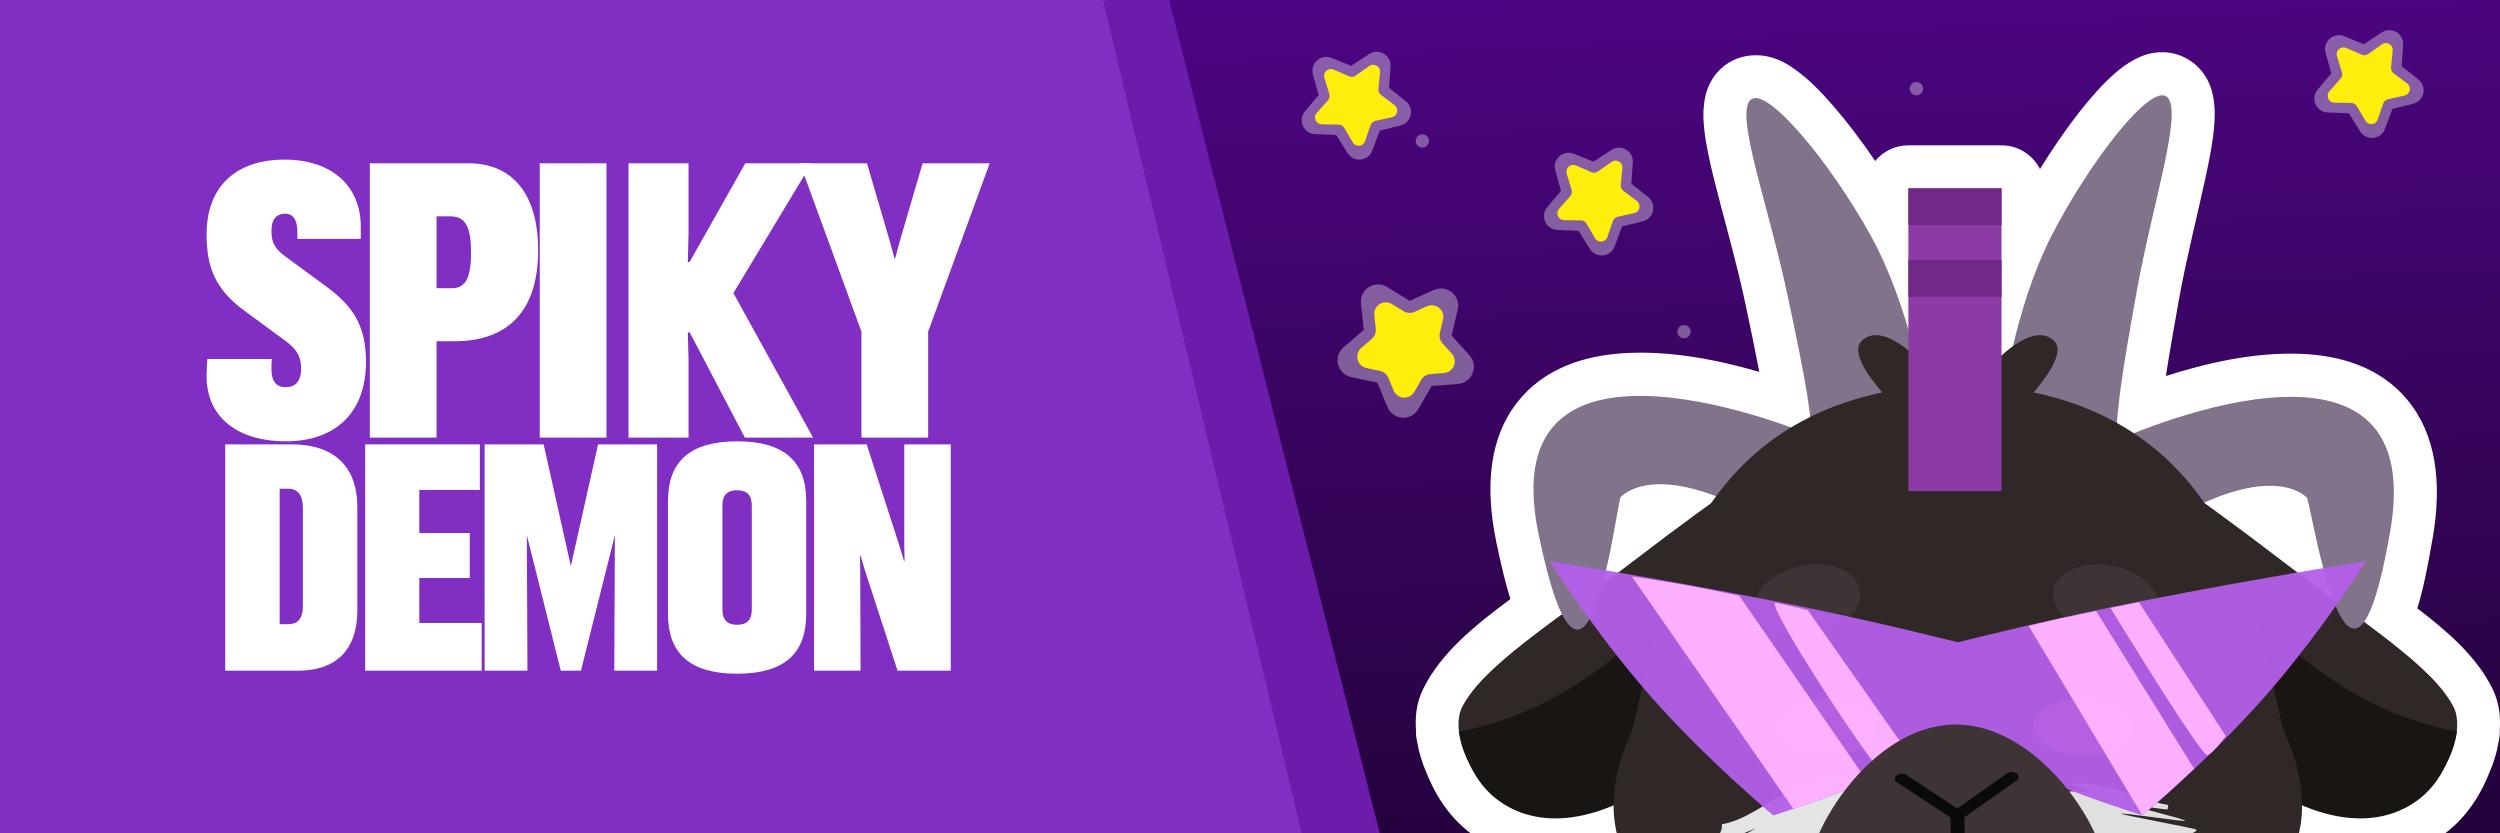 <?xml version="1.0" encoding="UTF-8" standalone="no"?>
<!DOCTYPE svg PUBLIC "-//W3C//DTD SVG 1.1//EN" "http://www.w3.org/Graphics/SVG/1.1/DTD/svg11.dtd">
<!-- Created with Vectornator (http://vectornator.io/) -->
<svg height="500.0px" stroke-miterlimit="10" style="fill-rule:nonzero;clip-rule:evenodd;stroke-linecap:round;stroke-linejoin:round;" version="1.1" viewBox="0 0 1500 500" width="1500.0px" xml:space="preserve" xmlns="http://www.w3.org/2000/svg" xmlns:vectornator="http://vectornator.io" xmlns:xlink="http://www.w3.org/1999/xlink">
<defs>
<linearGradient gradientTransform="matrix(19.139 913.806 -483.762 24.465 944.171 -214.947)" gradientUnits="userSpaceOnUse" id="LinearGradient" x1="0" x2="1" y1="0" y2="0">
<stop offset="0" stop-color="#5e07a0"/>
<stop offset="1" stop-color="#140121"/>
</linearGradient>
<filter color-interpolation-filters="sRGB" filterUnits="userSpaceOnUse" height="689.857" id="Filter" width="675.576" x="847.946" y="31.321">
<feDropShadow dx="11.022" dy="47.744" flood-color="#000000" flood-opacity="0.203" in="SourceGraphic" result="Shadow" stdDeviation="5"/>
</filter>
</defs>
<g id="Capa-2" vectornator:layerName="Capa 2">
<path d="M0 0L1500 0L1500 500L0 500L0 0Z" fill="url(#LinearGradient)" fill-rule="nonzero" opacity="1" stroke="none" vectornator:layerName="Rectángulo 1"/>
</g>
<g id="Capa-5" vectornator:layerName="Capa 5">
<path d="M849.424 84.579C849.424 82.376 851.21 80.589 853.414 80.589C855.618 80.589 857.405 82.376 857.405 84.579C857.405 86.784 855.618 88.57 853.414 88.57C851.21 88.57 849.424 86.784 849.424 84.579Z" fill="#ffffff" fill-rule="nonzero" opacity="0.336" stroke="none" vectornator:layerName="Óvalo 1"/>
<path d="M1006.42 199.021C1006.42 196.817 1008.21 195.031 1010.41 195.031C1012.62 195.031 1014.4 196.817 1014.4 199.021C1014.4 201.225 1012.62 203.012 1010.41 203.012C1008.21 203.012 1006.42 201.225 1006.42 199.021Z" fill="#ffffff" fill-rule="nonzero" opacity="0.336" stroke="none" vectornator:layerName="Óvalo 3"/>
<path d="M1145.83 53.18C1145.83 50.976 1147.62 49.19 1149.82 49.19C1152.03 49.19 1153.82 50.976 1153.82 53.18C1153.82 55.384 1152.03 57.171 1149.82 57.171C1147.62 57.171 1145.83 55.384 1145.83 53.18Z" fill="#ffffff" fill-rule="nonzero" opacity="0.336" stroke="none" vectornator:layerName="Óvalo 2"/>
<g opacity="1" vectornator:layerName="Grupo 6">
<path d="M826.559 170.656C820.913 170.826 815.905 175.739 816.585 182.109L818.273 197.955C815.725 200.141 806.179 208.333 806.179 208.333C799.658 213.928 802.425 224.524 810.782 226.286C810.782 226.286 823.106 228.874 826.377 229.564C827.668 232.66 832.501 244.266 832.501 244.266C835.807 252.196 846.726 252.856 850.984 245.452C850.984 245.452 857.267 234.528 858.935 231.628C862.285 231.357 874.809 230.345 874.809 230.345C883.372 229.651 887.37 219.469 881.644 213.132C881.644 213.132 873.206 203.79 870.959 201.303C871.735 198.037 874.642 185.805 874.642 185.805C876.628 177.446 868.168 170.489 860.371 173.976C860.371 173.976 848.875 179.125 845.822 180.49C842.95 178.739 832.236 172.191 832.236 172.191C830.402 171.073 828.44 170.6 826.559 170.656Z" fill="#ffffff" fill-rule="nonzero" opacity="0.353" stroke="none" vectornator:layerName="Curva 1"/>
<path d="M848.623 235.073C845.745 240.077 838.379 239.609 836.158 234.281L832.981 226.661C832.099 224.545 830.233 222.999 827.99 222.526L819.911 220.823C814.263 219.633 812.432 212.482 816.813 208.724L823.078 203.348C824.818 201.855 825.712 199.602 825.468 197.323L824.591 189.114C823.978 183.374 830.213 179.423 835.141 182.428L842.191 186.725C844.148 187.918 846.566 188.072 848.659 187.136L856.195 183.766C861.465 181.409 867.149 186.117 865.814 191.733L863.905 199.765C863.375 201.995 863.977 204.343 865.513 206.044L871.048 212.17C874.917 216.453 872.196 223.314 866.443 223.78L858.214 224.447C855.929 224.632 853.882 225.929 852.739 227.916L848.623 235.073Z" fill="#ffed0c" fill-rule="nonzero" opacity="1" stroke="none" vectornator:layerName="Estrella 1"/>
</g>
<g opacity="1" vectornator:layerName="Grupo 7">
<path d="M1440.89 22.346C1438.68 18.379 1433.32 16.622 1429.03 19.464L1418.34 26.53C1415.84 25.521 1406.46 21.737 1406.46 21.737C1400.05 19.153 1393.51 25.047 1395.35 31.664C1395.35 31.664 1398.06 41.418 1398.78 44.008C1397.05 46.075 1390.55 53.818 1390.55 53.818C1386.11 59.111 1389.68 67.148 1396.54 67.448C1396.54 67.448 1406.66 67.892 1409.35 68.01C1410.78 70.301 1416.14 78.866 1416.14 78.865C1419.8 84.721 1428.55 83.808 1430.95 77.376C1430.95 77.376 1434.5 67.898 1435.44 65.374C1438.06 64.72 1447.87 62.27 1447.87 62.27C1454.57 60.595 1456.4 51.983 1451.03 47.708C1451.03 47.708 1443.1 41.407 1441 39.734C1441.19 37.035 1441.9 26.966 1441.9 26.966C1442.02 25.243 1441.63 23.668 1440.89 22.346Z" fill="#ffffff" fill-rule="nonzero" opacity="0.353" stroke="none" vectornator:layerName="Curva 1"/>
<path d="M1400.6 61.579C1397.12 61.52 1395.31 57.401 1397.62 54.791L1404.29 47.241C1405.24 46.177 1405.56 44.699 1405.14 43.34L1402.19 33.702C1401.17 30.369 1404.53 27.372 1407.72 28.762L1416.97 32.782C1418.27 33.349 1419.77 33.197 1420.94 32.381L1429.19 26.596C1432.05 24.595 1435.93 26.861 1435.6 30.331L1434.63 40.365C1434.5 41.78 1435.11 43.163 1436.24 44.018L1444.29 50.081C1447.08 52.178 1446.13 56.575 1442.72 57.33L1432.88 59.511C1431.49 59.818 1430.37 60.825 1429.9 62.17L1426.63 71.702C1425.49 74.998 1421.02 75.45 1419.25 72.446L1414.13 63.761C1413.41 62.536 1412.1 61.775 1410.68 61.751L1400.6 61.579Z" fill="#ffed0c" fill-rule="nonzero" opacity="1" stroke="none" vectornator:layerName="Estrella 1"/>
</g>
<g opacity="1" vectornator:layerName="Grupo 8">
<path d="M978.699 92.85C976.489 88.883 971.13 87.126 966.835 89.968L956.149 97.034C953.647 96.025 944.268 92.242 944.268 92.242C937.863 89.657 931.323 95.552 933.157 102.168C933.157 102.168 935.868 111.922 936.586 114.512C934.854 116.579 928.358 124.322 928.358 124.322C923.921 129.615 927.489 137.652 934.349 137.953C934.349 137.953 944.471 138.397 947.157 138.514C948.59 140.805 953.945 149.37 953.945 149.37C957.608 155.225 966.354 154.312 968.76 147.881C968.76 147.881 972.306 138.402 973.25 135.878C975.868 135.224 985.674 132.774 985.674 132.774C992.375 131.099 994.211 122.487 988.838 118.212C988.838 118.212 980.91 111.911 978.806 110.238C978.994 107.54 979.704 97.47 979.704 97.47C979.824 95.747 979.436 94.172 978.699 92.85Z" fill="#ffffff" fill-rule="nonzero" opacity="0.353" stroke="none" vectornator:layerName="Curva 1"/>
<path d="M938.411 132.083C934.926 132.024 933.113 127.906 935.423 125.295L942.103 117.746C943.045 116.681 943.365 115.204 942.949 113.844L939.998 104.206C938.977 100.873 942.333 97.876 945.53 99.266L954.774 103.286C956.077 103.853 957.582 103.701 958.746 102.885L967 97.1C969.855 95.1 973.742 97.366 973.408 100.835L972.441 110.869C972.305 112.284 972.914 113.668 974.05 114.523L982.103 120.585C984.888 122.682 983.934 127.08 980.53 127.834L970.689 130.015C969.302 130.323 968.174 131.33 967.712 132.674L964.434 142.206C963.3 145.503 958.824 145.954 957.054 142.951L951.939 134.265C951.217 133.04 949.911 132.279 948.49 132.255L938.411 132.083Z" fill="#ffed0c" fill-rule="nonzero" opacity="1" stroke="none" vectornator:layerName="Estrella 1"/>
</g>
<g opacity="1" vectornator:layerName="Grupo 9">
<path d="M833.312 35.34C831.102 31.373 825.743 29.616 821.449 32.458L810.762 39.525C808.26 38.515 798.881 34.732 798.881 34.732C792.476 32.148 785.936 38.042 787.77 44.658C787.77 44.658 790.481 54.412 791.199 57.002C789.467 59.069 782.971 66.812 782.971 66.812C778.534 72.105 782.102 80.143 788.962 80.443C788.962 80.443 799.084 80.887 801.77 81.004C803.203 83.295 808.558 91.86 808.558 91.86C812.221 97.716 820.967 96.802 823.373 90.371C823.373 90.371 826.919 80.893 827.863 78.368C830.481 77.714 840.287 75.264 840.287 75.264C846.988 73.59 848.824 64.978 843.451 60.703C843.451 60.703 835.523 54.402 833.419 52.728C833.607 50.03 834.317 39.96 834.317 39.96C834.437 38.238 834.049 36.663 833.312 35.34Z" fill="#ffffff" fill-rule="nonzero" opacity="0.353" stroke="none" vectornator:layerName="Curva 1"/>
<path d="M793.025 74.573C789.539 74.514 787.726 70.396 790.036 67.785L796.716 60.236C797.658 59.171 797.978 57.694 797.562 56.335L794.611 46.696C793.59 43.363 796.946 40.366 800.143 41.757L809.387 45.776C810.69 46.343 812.195 46.191 813.359 45.376L821.613 39.59C824.468 37.59 828.355 39.856 828.021 43.326L827.055 53.359C826.918 54.774 827.527 56.158 828.663 57.013L836.716 63.076C839.501 65.172 838.547 69.57 835.144 70.324L825.302 72.505C823.915 72.813 822.787 73.82 822.325 75.164L819.047 84.696C817.913 87.993 813.437 88.445 811.667 85.441L806.552 76.755C805.831 75.531 804.524 74.769 803.103 74.745L793.025 74.573Z" fill="#ffed0c" fill-rule="nonzero" opacity="1" stroke="none" vectornator:layerName="Estrella 1"/>
</g>
</g>
<clipPath id="ArtboardFrame">
<rect height="500" width="1500" x="0" y="0"/>
</clipPath>
<g clip-path="url(#ArtboardFrame)" id="Capa-1" vectornator:layerName="Capa 1">
<path d="M1051.58 33.209C1045.44 33.581 1038.4 35.67 1032.53 41.233C1024.82 48.534 1023.17 56.804 1022.49 61.952C1021.74 67.564 1022.01 72.353 1022.51 77.151C1023.5 86.68 1025.75 96.707 1028.51 107.876C1034.01 130.079 1041.78 156.595 1047.17 181.93C1050.76 198.793 1053.46 211.998 1055.56 223.142C1032.16 216.296 1001.72 209.828 972.414 212.041C950.876 213.667 926.482 220.635 910.21 241.555C893.835 262.608 890.792 291.416 897.763 325.151C900.621 338.981 903.334 350.107 906.214 359.435C884.237 375.79 864.744 391.775 854.175 412.769C849.636 421.785 849.071 430.388 849.575 438.05C849.514 440.125 849.676 442.243 850.141 444.367C850.141 444.367 850.405 445.624 850.408 445.636C850.349 445.332 850.298 445.032 850.251 444.726C851.252 451.195 853.191 457.523 855.885 463.664C855.91 463.728 855.952 463.801 855.978 463.864C859.749 473.251 865.904 485.327 877.263 495.718C894.414 511.409 919.258 519.614 947.925 515.466C958.238 544.332 981.934 565.326 1008.56 579.239C1040.7 596.033 1079.52 605.149 1117.95 609.925C1131.19 632.871 1146.59 651.08 1147.09 651.681C1154.37 660.407 1165.23 662.623 1174.54 659.743C1183.34 661.85 1193.21 659.448 1200.05 651.563C1200.57 650.971 1217.71 631.823 1230.6 610.011C1269.19 605.285 1308.19 596.203 1340.5 579.419C1367.22 565.536 1391.14 544.512 1401.52 515.464C1430.11 519.614 1454.97 511.484 1472.2 495.724C1483.47 485.412 1489.63 473.48 1493.41 464.088C1496.16 457.917 1498.12 451.566 1499.16 445.074C1499.11 445.377 1499.06 445.68 1499 445.98C1499.12 445.388 1499.38 444.061 1499.38 444.061C1499.83 441.927 1499.96 439.811 1499.87 437.732C1500.34 430.117 1499.73 421.649 1495.26 412.776C1485.79 393.951 1469.16 379.369 1450.39 364.984C1453.87 353.918 1456.56 340.442 1459.57 323.1C1465.47 289.109 1461.46 260.347 1444.36 239.83C1427.36 219.426 1402.72 213.263 1381.11 212.324C1352.24 211.069 1322.52 218.203 1299.55 225.61C1301.38 213.596 1303.91 198.971 1307.32 179.958C1311.9 154.467 1318.8 127.748 1323.57 105.386C1325.98 94.133 1327.91 84.046 1328.59 74.487C1328.93 69.669 1329.05 64.881 1328.12 59.299C1327.26 54.131 1325.32 45.962 1317.44 38.946C1313.32 35.28 1307.71 32.542 1301.92 31.688C1292.02 30.226 1285.06 33.454 1280.66 35.77C1275.88 38.283 1272.19 41.16 1268.62 44.283C1261.52 50.484 1254.8 58.089 1247.87 66.897C1239.86 77.085 1231.68 88.93 1223.97 101.427C1219.72 92.995 1211.01 87.197 1200.93 87.197L1145.02 87.197C1137.01 87.197 1129.84 90.85 1125.11 96.584C1116.92 84.525 1108.36 73.236 1100.09 63.695C1092.42 54.857 1085.17 47.425 1076.97 41.614C1072.86 38.704 1068.25 35.746 1061.22 34.024C1058.63 33.39 1055.26 32.986 1051.58 33.209Z" fill="#ffffff" fill-rule="nonzero" filter="url(#Filter)" stroke="none" vectornator:layerName="Curva 2" vectornator:shadowAngle="1.34391" vectornator:shadowColor="#000000" vectornator:shadowOffset="49" vectornator:shadowOpacity="0.203" vectornator:shadowRadius="10"/>
<g opacity="1" vectornator:layerName="Grupo 1">
<g opacity="1" vectornator:layerName="Grupo 11">
<path d="M1264.26 260.868C1264.26 260.868 1315.09 294.869 1370.55 337.506C1417.34 373.487 1459.69 399.477 1472.23 424.379C1484.77 449.281 1442.17 537.436 1326.54 449.189C1210.91 360.941 1264.26 260.868 1264.26 260.868Z" fill="#2f2827" fill-rule="nonzero" opacity="1" stroke="none" vectornator:layerName="Curva 5"/>
<path d="M1300.85 300.482C1300.85 300.482 1365.73 419.775 1474.11 438.843C1474.11 438.843 1470.56 462.226 1454.77 476.673C1435.19 494.586 1398.56 501.344 1347.52 463.283C1255.29 394.525 1300.85 300.482 1300.85 300.482Z" fill="#181512" fill-rule="nonzero" opacity="1" stroke="none" vectornator:layerName="Curva 6"/>
</g>
<g opacity="1" vectornator:layerName="Grupo 12">
<path d="M1085.18 260.868C1085.18 260.868 1034.34 294.869 978.891 337.506C932.095 373.487 889.744 399.477 877.207 424.379C864.67 449.281 907.262 537.436 1022.89 449.189C1138.53 360.941 1085.18 260.868 1085.18 260.868Z" fill="#2f2827" fill-rule="nonzero" opacity="1" stroke="none" vectornator:layerName="Curva 5"/>
<path d="M1048.58 300.482C1048.58 300.482 983.71 419.775 875.324 438.843C875.324 438.843 878.876 462.226 894.668 476.673C914.248 494.586 950.872 501.344 1001.92 463.283C1094.14 394.525 1048.58 300.482 1048.58 300.482Z" fill="#181512" fill-rule="nonzero" opacity="1" stroke="none" vectornator:layerName="Curva 6"/>
</g>
<path d="M1200.92 243.657C1200.92 243.657 1208.28 185.347 1231.14 141.002C1254 96.657 1290.57 49.561 1300.28 58.206C1309.99 66.851 1291.52 121.919 1281.92 175.404C1272.33 228.889 1269.12 249.429 1269.56 276.887L1200.92 243.657Z" fill="#81738a" fill-rule="nonzero" opacity="1" stroke="none" vectornator:layerName="Curva 62"/>
<path d="M1155.56 242.341C1155.56 242.341 1146.32 184.279 1122.05 140.64C1097.78 97.001 1059.71 51.023 1050.28 59.955C1040.85 68.887 1061.09 123.374 1072.4 176.547C1083.71 229.719 1087.57 250.153 1088.01 277.611L1155.56 242.341Z" fill="#81738a" fill-rule="nonzero" opacity="1" stroke="none" vectornator:layerName="Curva 63"/>
<path d="M1268.91 264.704C1268.91 264.704 1458.63 177.552 1434.15 318.695C1409.67 459.839 1386.76 301.534 1384.1 298.573C1381.44 295.613 1358.38 276.713 1295.4 316.383L1268.91 264.704Z" fill="#81738a" fill-rule="nonzero" opacity="1" stroke="none" vectornator:layerName="Curva 64"/>
<path d="M1086.47 261.019C1086.47 261.019 894.039 179.593 923.039 319.935C952.039 460.277 969.857 301.362 972.419 298.323C974.981 295.284 997.423 275.703 1061.65 313.467L1086.47 261.019Z" fill="#81738a" fill-rule="nonzero" opacity="1" stroke="none" vectornator:layerName="Curva 65"/>
<path d="M1173.87 175.138C1143.28 175.138 1153.45 218.228 1153.45 218.228C1153.45 218.228 1130.44 192.278 1117.26 204.258C1109.43 211.377 1123.36 228.453 1129.29 235.45C999.976 262.766 992.389 391.893 979.233 438.219C927.632 551.366 1067.19 585.625 1174.31 588.286L1174.31 588.322C1174.42 588.322 1174.53 588.322 1174.64 588.322C1174.69 588.321 1174.74 588.322 1174.79 588.322C1174.9 588.322 1175.01 588.322 1175.13 588.322L1175.13 588.286C1282.24 585.625 1421.8 551.366 1370.2 438.219C1357.05 391.893 1349.46 262.766 1220.15 235.45C1226.08 228.453 1240 211.377 1232.17 204.258C1218.99 192.278 1195.99 218.228 1195.99 218.228C1195.99 218.228 1206.15 175.138 1175.57 175.138C1175.29 175.138 1175.05 175.189 1174.79 175.209C1174.74 175.208 1174.69 175.213 1174.64 175.209C1174.38 175.189 1174.15 175.138 1173.87 175.138Z" fill="#2f2827" fill-rule="nonzero" opacity="1" stroke="none" vectornator:layerName="Curva 66"/>
<path d="M1047.79 516.457C1048.2 515.099 1048.2 515.099 1048.62 513.742C1046.68 514.078 1046.68 514.078 1044.75 514.414C1044.52 513.168 1073.18 504.257 1072.95 503.011C1069.73 503.571 1041.06 512.483 1037.84 513.043C1037.49 511.175 1037.49 511.175 1037.14 509.306C1035.09 509.02 1035.09 509.02 1033.04 508.733C1032.66 506.709 1078.87 485.528 1032.33 506.073C1031.97 506.233 1031.25 505.867 1029.76 505.444C1030.42 501.078 1033.84 498.743 1033.07 494.582C1058.63 490.14 1079.63 459.416 1110.71 468.232C1109.02 473.781 1110.85 470.781 1100.86 472.516C1121 473.821 1117.47 474.352 1111.61 487.365C1113.66 487.652 1113.66 487.652 1115.71 487.939C1111.67 490.071 1098.48 492.775 1094.28 494.604C1099.02 495.065 1108.26 494.378 1113 494.839C1098.12 505.582 1065.7 510.726 1047.79 516.457Z" fill="#e3e4e3" fill-rule="nonzero" opacity="1" stroke="none" vectornator:layerName="Curva 67"/>
<path d="M1241.06 488.706C1237.21 489.814 1238.77 488.757 1236.38 491.877C1241.31 492.715 1243.92 493.649 1247.87 496.477C1243.65 497.082 1243.65 497.082 1239.43 497.687C1264.33 515.519 1305.08 521.881 1328.28 506.188C1326.55 504.95 1311.44 505.167 1309.83 503.875C1307.91 502.327 1319.51 499.263 1317.64 497.698C1316.78 496.977 1273.52 488.971 1272.65 488.256C1271.37 487.207 1312.47 493.456 1311.13 492.439C1309.06 490.856 1282.29 484.755 1279.95 483.314C1278.66 482.521 1301.93 486.324 1300.53 485.593C1300.77 484.309 1300.77 484.309 1301 483.026C1281.56 479.72 1261.18 467.494 1241.68 470.29C1245.96 471.899 1250.23 473.508 1254.5 475.116C1245.31 474.828 1226.03 472.452 1238.88 485.687C1237.43 486.103 1237.43 486.103 1235.98 486.518C1239.13 488.771 1237.42 488.085 1241.06 488.706Z" fill="#dfe0df" fill-rule="nonzero" opacity="1" stroke="none" vectornator:layerName="Curva 68"/>
<path d="M1219.99 436.264C1219.99 426.805 1233.51 419.137 1250.19 419.137C1266.88 419.137 1280.4 426.805 1280.4 436.264C1280.4 445.723 1266.88 453.391 1250.19 453.391C1233.51 453.391 1219.99 445.723 1219.99 436.264Z" fill="#d88838" fill-rule="nonzero" opacity="1" stroke="none" vectornator:layerName="Óvalo 10"/>
<path d="M1065.54 436.264C1065.54 426.805 1079.07 419.137 1095.75 419.137C1112.43 419.137 1125.96 426.805 1125.96 436.264C1125.96 445.723 1112.43 453.391 1095.75 453.391C1079.07 453.391 1065.54 445.723 1065.54 436.264Z" fill="#d88838" fill-rule="nonzero" opacity="1" stroke="none" vectornator:layerName="Óvalo 11"/>
<path d="M1053.06 366.978C1050.44 355.693 1062.36 343.509 1079.68 339.764C1097 336.018 1113.16 342.129 1115.78 353.414C1118.39 364.698 1106.48 376.882 1089.16 380.628C1071.84 384.374 1055.67 378.262 1053.06 366.978Z" fill="#3f3435" fill-rule="nonzero" opacity="1" stroke="none" vectornator:layerName="Óvalo 12"/>
<path d="M1295.02 366.978C1297.64 355.693 1285.72 343.509 1268.4 339.764C1251.08 336.018 1234.92 342.129 1232.3 353.414C1229.68 364.698 1241.6 376.882 1258.92 380.628C1276.24 384.374 1292.4 378.262 1295.02 366.978Z" fill="#3f3435" fill-rule="nonzero" opacity="1" stroke="none" vectornator:layerName="Óvalo 13"/>
<path d="M1110.72 534.372C1110.72 534.372 1122.05 561.006 1134.21 585.794C1146.37 610.582 1166.91 635.154 1166.91 635.154L1172.87 605.115L1180.55 634.666C1180.55 634.666 1205.49 605.969 1214.93 584.647C1224.37 563.326 1237.35 533.468 1237.35 533.468L1110.72 534.372Z" fill="#000000" fill-rule="nonzero" opacity="1" stroke="none" vectornator:layerName="Curva 69"/>
<g opacity="1" vectornator:layerName="Grupo 14">
<path d="M929.842 336.758C929.842 336.758 956.767 379.574 990.295 417.695C1023.82 455.816 1063.96 489.23 1063.96 489.23C1063.95 489.231 1111.44 474.459 1158.45 453.463C1164 450.982 1169.25 448.303 1174.72 445.704C1180.18 448.303 1185.43 450.982 1190.99 453.463C1237.99 474.459 1285.48 489.231 1285.48 489.23C1285.48 489.23 1325.61 455.816 1359.14 417.695C1392.67 379.574 1419.6 336.758 1419.6 336.758C1419.6 336.758 1333.2 350.142 1252.67 367.265C1224.53 373.25 1198.5 379.501 1174.72 385.347C1150.93 379.5 1124.92 373.252 1096.77 367.265C1016.24 350.142 929.842 336.758 929.842 336.758Z" fill="#b45fe9" fill-rule="nonzero" opacity="0.95" stroke="none" vectornator:layerName="Curva 82"/>
<path d="M979.155 345.945L1075.97 485.277C1075.97 485.277 1091.18 479.99 1104.6 475.198C1118.03 470.407 1120.58 469.107 1120.58 469.107L1043.62 357.488C1043.62 357.488 1026.56 353.801 1010.45 350.915C994.333 348.029 979.155 345.945 979.155 345.945Z" fill="#ffb4ff" fill-rule="nonzero" opacity="0.95" stroke="none" vectornator:layerName="Curva 84"/>
<path d="M1217.16 375.565L1285.39 489.23L1300.71 475.833L1316.5 461.277L1257.68 366.617C1257.68 366.617 1246.6 368.771 1236.47 371.009C1226.34 373.246 1217.16 375.565 1217.16 375.565Z" fill="#ffb4ff" fill-rule="nonzero" opacity="0.95" stroke="none" vectornator:layerName="Curva 85"/>
<path d="M1130.7 464.899C1134.18 463.869 1148.82 457.35 1148.82 457.35L1084.71 366.13C1084.71 366.13 1073.71 363.197 1065.52 361.679C1057.33 360.162 1127.22 465.929 1130.7 464.899Z" fill="#ffb4ff" fill-rule="nonzero" opacity="0.95" stroke="none" vectornator:layerName="Curva 86"/>
<path d="M1324.41 453.14C1327.89 452.11 1335.44 441.564 1335.44 441.564L1283.35 361.362L1266.25 364.786C1266.25 364.786 1320.93 454.17 1324.41 453.14Z" fill="#ffb4ff" fill-rule="nonzero" opacity="0.95" stroke="none" vectornator:layerName="Curva 87"/>
</g>
<path d="M1084.42 527.439C1083.96 498.814 1123.08 435.457 1172.57 434.716C1222.07 433.974 1263.2 496.129 1263.66 524.754C1264.12 553.38 1224.27 571.13 1174.77 571.871C1125.28 572.613 1084.88 556.065 1084.42 527.439Z" fill="#3f3435" fill-rule="nonzero" opacity="1" stroke="none" vectornator:layerName="Óvalo 14"/>
<path d="M1140.91 464.219C1139.85 464.258 1138.8 464.597 1138.02 465.213C1136.47 466.445 1136.59 468.339 1138.28 469.452L1170.26 490.548L1170.9 530.473C1170.93 532.133 1172.83 533.449 1175.12 533.415C1177.41 533.38 1179.25 532.009 1179.22 530.349L1178.58 490.424L1209.87 468.38C1211.52 467.216 1211.58 465.32 1209.99 464.135C1208.4 462.95 1205.76 462.924 1204.1 464.087L1174.34 485.052L1143.9 464.989C1143.06 464.433 1141.97 464.18 1140.91 464.219Z" fill="#0a0a0a" fill-rule="nonzero" opacity="1" stroke="none" vectornator:layerName="Curva 70"/>
<g opacity="1" vectornator:layerName="Grupo 13">
<path d="M1145.02 112.996L1200.92 112.996L1200.92 294.643L1145.02 294.643L1145.02 112.996Z" fill="#8c3aa5" fill-rule="nonzero" opacity="1" stroke="none" vectornator:layerName="Rectángulo 28"/>
<path d="M1145.02 156.078L1200.92 156.078L1200.92 178.106L1145.02 178.106L1145.02 156.078Z" fill="#712987" fill-rule="nonzero" opacity="1" stroke="none" vectornator:layerName="Rectángulo 29"/>
<path d="M1145.02 112.996L1200.92 112.996L1200.92 135.024L1145.02 135.024L1145.02 112.996Z" fill="#712987" fill-rule="nonzero" opacity="1" stroke="none" vectornator:layerName="Rectángulo 30"/>
</g>
</g>
</g>
<g id="Capa-4" vectornator:layerName="Capa 4">
<path d="M0 0L701.476 0L827.852 500L0 500L0 0Z" fill="#6b1caa" fill-rule="nonzero" opacity="1" stroke="none" vectornator:layerName="Rectángulo 2"/>
<path d="M0 0L661.786 0L781.011 500L0 500L0 0Z" fill="#812fc2" fill-rule="nonzero" opacity="1" stroke="none" vectornator:layerName="Rectángulo 1"/>
</g>
<g id="Capa-3" vectornator:layerName="Capa 3">
<g opacity="1" vectornator:layerName="Grupo 1">
<g opacity="1" vectornator:layerName="Grupo 3">
<path d="M163.097 215.417L124.399 215.417C124.177 218.976 123.955 222.534 123.955 225.87C123.955 249 140.857 264.79 171.77 264.79C199.125 264.79 219.586 249.444 219.586 217.197C219.586 196.069 212.469 184.059 195.345 171.605L171.103 153.813C165.098 149.365 162.874 145.807 162.874 138.467C162.874 131.351 165.988 128.237 171.103 128.237C175.996 128.237 178.442 132.018 178.442 139.357L178.442 143.36L216.473 143.36L216.473 136.021C216.473 111.78 199.348 95.767 170.658 95.767C142.191 95.767 123.955 111.335 123.955 140.691C123.955 160.485 129.292 173.606 146.417 186.283L170.658 204.075C177.998 209.413 180.666 213.638 180.666 221.2C180.666 229.429 176.663 232.32 171.326 232.32C165.766 232.32 162.874 228.761 162.874 221.422C162.874 219.198 162.874 217.419 163.097 215.417Z" fill="#ffffff" fill-rule="nonzero" opacity="1" stroke="none" vectornator:layerName="Curva"/>
<path d="M221.903 262.566L261.935 262.566L261.935 204.742L272.832 204.742C301.299 204.742 322.872 190.064 322.872 150.255C322.872 113.559 305.08 97.991 281.283 97.991L221.903 97.991L221.903 262.566ZM261.935 172.939L261.935 129.794L269.941 129.794C278.392 129.794 282.618 134.464 282.618 151.367C282.618 168.269 278.614 172.939 270.83 172.939L261.935 172.939Z" fill="#ffffff" fill-rule="nonzero" opacity="1" stroke="none" vectornator:layerName="Curva"/>
<path d="M323.854 262.566L363.886 262.566L363.886 97.991L323.854 97.991L323.854 262.566Z" fill="#ffffff" fill-rule="nonzero" opacity="1" stroke="none" vectornator:layerName="Curva"/>
<path d="M377.1 97.991L377.1 262.566L413.129 262.566L413.129 215.862L412.684 199.405L413.796 199.405L446.933 262.566L487.855 262.566L440.039 175.83L486.965 97.991L447.156 97.991L413.796 157.149L412.684 157.149L413.129 139.802L413.129 97.991L377.1 97.991Z" fill="#ffffff" fill-rule="nonzero" opacity="1" stroke="none" vectornator:layerName="Curva"/>
<path d="M516.859 262.566L556.891 262.566L556.891 198.96L593.809 97.991L553.555 97.991L540.211 143.583L537.097 154.925L536.653 154.925L533.539 143.583L520.195 97.991L479.941 97.991L516.859 198.96L516.859 262.566Z" fill="#ffffff" fill-rule="nonzero" opacity="1" stroke="none" vectornator:layerName="Curva"/>
</g>
<g opacity="1" vectornator:layerName="Grupo 4">
<path d="M135.137 402.398L178.989 402.398C201.556 402.398 214.4 389.922 214.4 366.253L214.4 304.238C214.4 279.652 200.088 266.625 175.136 266.625L135.137 266.625L135.137 402.398ZM167.796 374.51L167.796 293.229L172.934 293.229C178.622 293.229 181.741 296.899 181.741 304.972L181.741 363.685C181.741 371.207 178.622 374.51 172.934 374.51L167.796 374.51Z" fill="#ffffff" fill-rule="nonzero" opacity="1" stroke="none" vectornator:layerName="Curva"/>
<path d="M219.104 402.398L289.009 402.398L289.009 373.776L251.58 373.776L251.58 346.805L281.853 346.805L281.853 319.833L251.58 319.833L251.58 293.963L287.908 293.963L287.908 266.625L219.104 266.625L219.104 402.398Z" fill="#ffffff" fill-rule="nonzero" opacity="1" stroke="none" vectornator:layerName="Curva"/>
<path d="M290.778 402.398L316.465 402.398L316.098 321.118L336.464 402.398L348.573 402.398L368.939 321.118L368.572 402.398L394.259 402.398L394.259 266.625L358.848 266.625L342.518 339.649L326.189 266.625L290.778 266.625L290.778 402.398Z" fill="#ffffff" fill-rule="nonzero" opacity="1" stroke="none" vectornator:layerName="Curva"/>
<path d="M442.264 404.233C470.52 404.233 483.73 392.124 483.73 368.455L483.73 300.568C483.73 276.9 470.52 264.79 442.264 264.79C414.009 264.79 400.798 276.9 400.798 300.568L400.798 368.455C400.798 392.124 414.009 404.233 442.264 404.233ZM433.457 365.886L433.457 303.137C433.457 296.899 436.576 294.146 442.264 294.146C447.952 294.146 451.071 296.899 451.071 303.137L451.071 365.886C451.071 372.125 447.952 374.877 442.264 374.877C436.576 374.877 433.457 372.125 433.457 365.886Z" fill="#ffffff" fill-rule="nonzero" opacity="1" stroke="none" vectornator:layerName="Curva"/>
<path d="M488.434 402.398L516.323 402.398L516.14 343.135L515.956 333.411L516.323 333.411L519.075 342.585L538.524 402.398L570.449 402.398L570.449 266.625L542.56 266.625L542.56 326.806L542.744 336.53L542.377 336.53L539.625 327.356L519.993 266.625L488.434 266.625L488.434 402.398Z" fill="#ffffff" fill-rule="nonzero" opacity="1" stroke="none" vectornator:layerName="Curva"/>
</g>
</g>
</g>
</svg>
